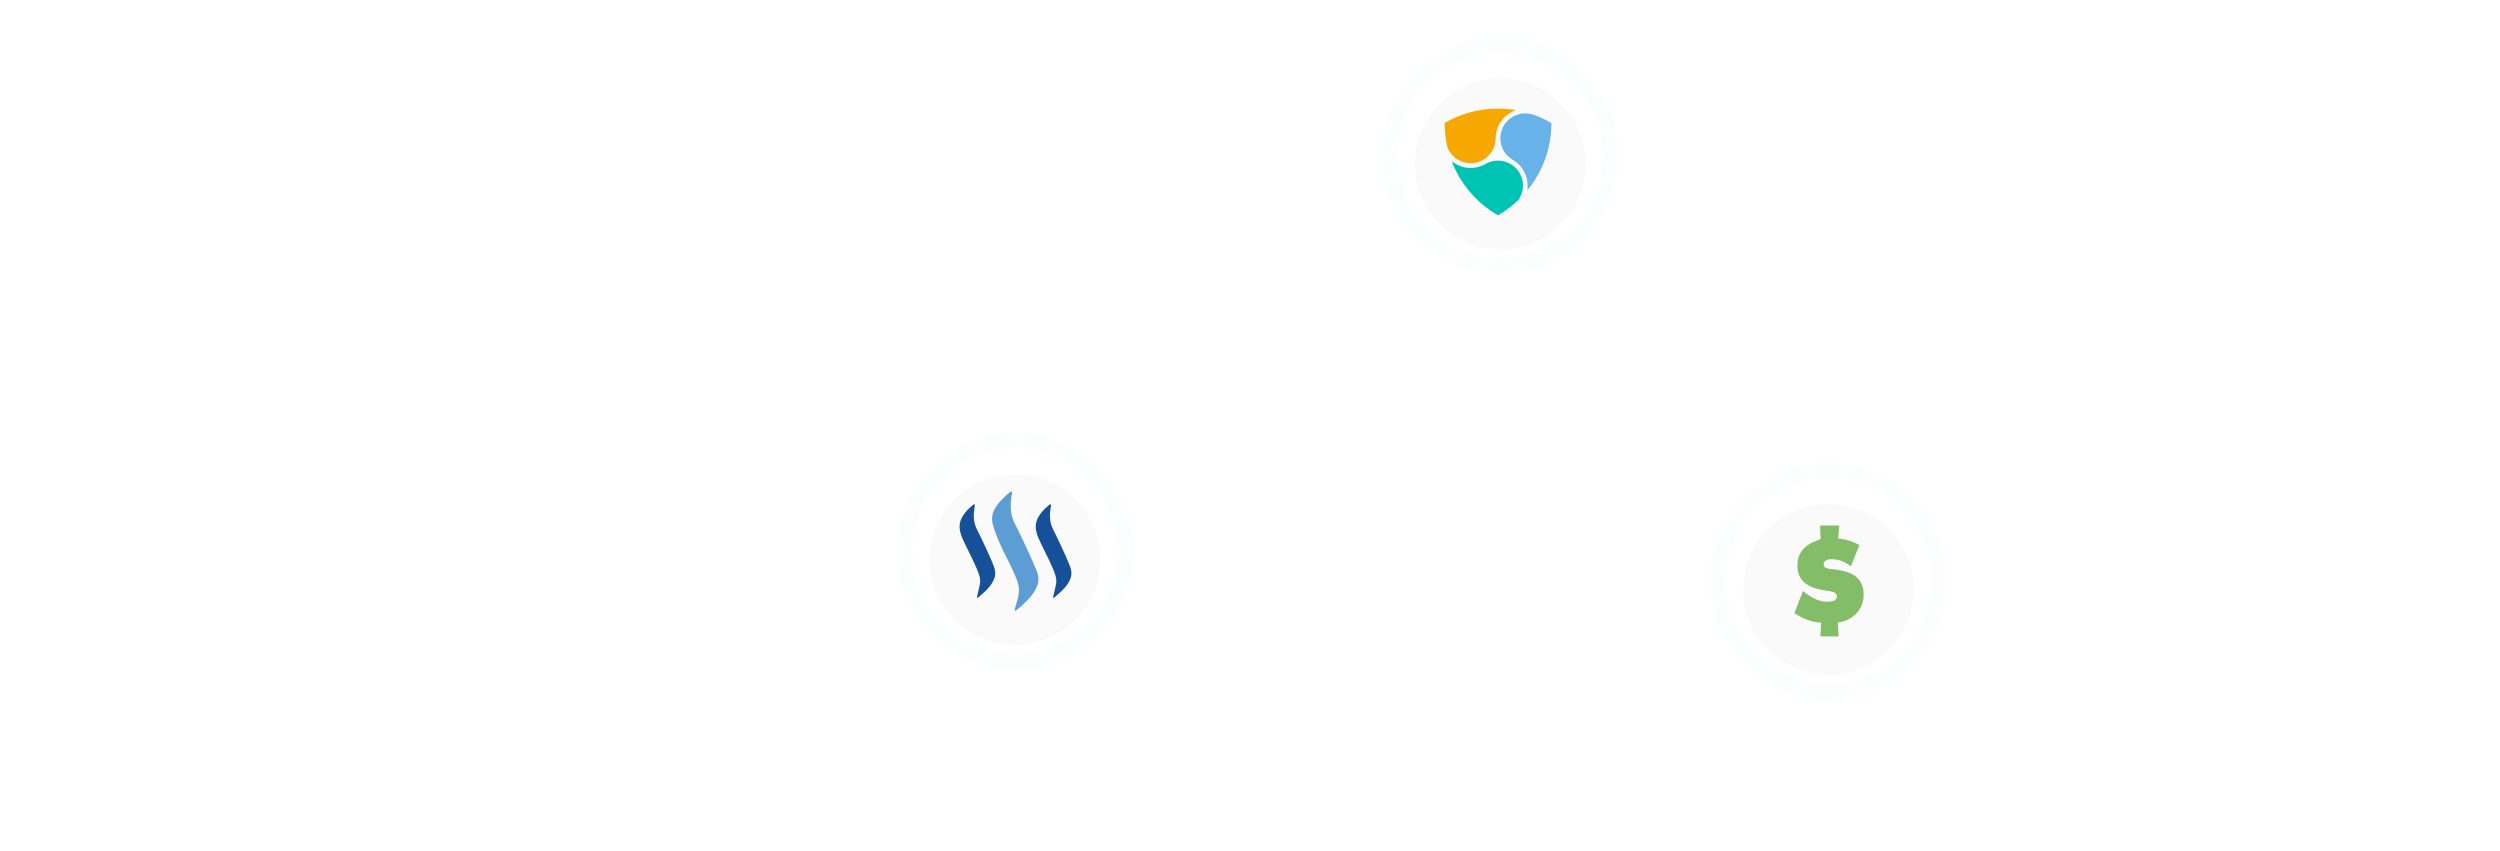 <svg width="370" height="126" viewBox="0 0 370 126" fill="none" xmlns="http://www.w3.org/2000/svg">
<path d="M269.02 194.206C252.038 236.543 197.974 255.15 147.94 235.081C97.906 215.011 71.687 164.201 88.669 121.864C105.651 79.527 159.715 60.919 209.749 80.989C259.783 101.059 286.002 151.869 269.02 194.206Z" stroke="url(#paint0_linear_76_1739)" stroke-opacity="0.5" stroke-width="3.314"/>
<path d="M295.453 194.666C274.119 247.853 206.261 271.138 143.564 245.989C80.867 220.841 47.91 157.117 69.245 103.93C90.579 50.743 158.436 27.457 221.133 52.606C283.831 77.755 316.787 141.479 295.453 194.666Z" stroke="url(#paint1_linear_76_1739)" stroke-opacity="0.5" stroke-width="3.314"/>
<path d="M320.885 197.622C295.198 261.659 213.547 289.623 138.187 259.395C62.827 229.166 23.133 152.529 48.819 88.492C74.506 24.455 156.157 -3.509 231.517 26.72C306.877 56.948 346.571 133.585 320.885 197.622Z" stroke="url(#paint2_linear_76_1739)" stroke-opacity="0.5" stroke-width="3.314"/>
<mask id="path-4-inside-1_76_1739" fill="white">
<path d="M239.692 23.019C239.692 32.78 231.779 40.693 222.019 40.693C212.258 40.693 204.345 32.78 204.345 23.019C204.345 13.259 212.258 5.346 222.019 5.346C231.779 5.346 239.692 13.259 239.692 23.019ZM206.985 23.019C206.985 31.322 213.716 38.053 222.019 38.053C230.322 38.053 237.052 31.322 237.052 23.019C237.052 14.716 230.322 7.986 222.019 7.986C213.716 7.986 206.985 14.716 206.985 23.019Z"/>
</mask>
<path d="M239.692 23.019C239.692 32.78 231.779 40.693 222.019 40.693C212.258 40.693 204.345 32.78 204.345 23.019C204.345 13.259 212.258 5.346 222.019 5.346C231.779 5.346 239.692 13.259 239.692 23.019ZM206.985 23.019C206.985 31.322 213.716 38.053 222.019 38.053C230.322 38.053 237.052 31.322 237.052 23.019C237.052 14.716 230.322 7.986 222.019 7.986C213.716 7.986 206.985 14.716 206.985 23.019Z" fill="#F9FBFB" fill-opacity="0.4" stroke="url(#paint3_linear_76_1739)" stroke-width="0.271" mask="url(#path-4-inside-1_76_1739)"/>
<g filter="url(#filter0_d_76_1739)">
<circle cx="222.019" cy="23.019" r="12.624" fill="#FAFAFA"/>
</g>
<path fill-rule="evenodd" clip-rule="evenodd" d="M213.821 18.189C214.884 17.574 215.996 17.092 217.167 16.744C218.761 16.27 220.379 16.047 222.04 16.079C222.813 16.095 224.098 16.221 224.315 16.304C224.323 16.32 224.307 16.33 224.289 16.33C224.216 16.364 224.132 16.388 224.056 16.422C222.687 16.995 221.716 18.199 221.433 19.66C221.392 19.9 221.368 20.141 221.36 20.382C221.352 20.748 221.318 21.112 221.211 21.469C220.844 22.756 219.792 23.759 218.488 24.06C216.777 24.448 215.049 23.602 214.303 22.016C214.261 21.924 214.229 21.833 214.211 21.741C214.086 21.202 213.996 20.663 213.929 20.113C213.855 19.508 213.813 18.901 213.813 18.296C213.821 18.255 213.821 18.231 213.821 18.189Z" fill="#F7A800"/>
<path fill-rule="evenodd" clip-rule="evenodd" d="M226.041 28.141C226.057 27.984 226.074 27.843 226.082 27.693C226.124 26.871 225.949 26.091 225.559 25.369C225.185 24.68 224.662 24.131 223.991 23.717C223.933 23.675 223.865 23.643 223.808 23.602C222.886 23.02 222.321 22.198 222.122 21.128C221.766 19.201 222.978 17.343 224.878 16.885C225.551 16.728 226.206 16.744 226.863 16.951C227.402 17.118 227.917 17.341 228.431 17.581C228.787 17.749 229.127 17.93 229.47 18.121C229.511 18.147 229.543 18.163 229.595 18.194C229.595 18.228 229.603 18.252 229.603 18.286C229.603 18.726 229.577 19.174 229.545 19.613C229.488 20.26 229.388 20.909 229.255 21.54C228.847 23.416 228.126 25.152 227.08 26.762C226.789 27.21 226.475 27.642 226.142 28.057C226.108 28.083 226.09 28.115 226.041 28.141Z" fill="#67B2E8"/>
<path fill-rule="evenodd" clip-rule="evenodd" d="M221.709 31.856C221.584 31.806 221.204 31.573 220.796 31.301C219.89 30.696 219.052 29.997 218.288 29.217C217.526 28.435 216.845 27.581 216.262 26.66C215.715 25.804 215.259 24.908 214.893 23.961C214.885 23.935 214.877 23.919 214.867 23.878C214.909 23.903 214.925 23.911 214.951 23.927C215.241 24.152 215.548 24.343 215.88 24.483C216.304 24.666 216.744 24.791 217.208 24.831C218.145 24.922 219.025 24.731 219.856 24.265C220.288 24.025 220.754 23.867 221.244 23.8C222.979 23.585 224.706 24.614 225.246 26.407C225.52 27.328 225.437 28.224 225.013 29.098C224.955 29.213 224.905 29.322 224.846 29.43C224.812 29.496 224.772 29.563 224.712 29.613C223.835 30.445 222.871 31.175 221.827 31.79C221.785 31.814 221.743 31.84 221.709 31.856Z" fill="#00C4B3"/>
<mask id="path-9-inside-2_76_1739" fill="white">
<path d="M167.895 81.562C167.895 91.322 159.982 99.235 150.221 99.235C140.461 99.235 132.548 91.322 132.548 81.562C132.548 71.801 140.461 63.889 150.221 63.889C159.982 63.889 167.895 71.801 167.895 81.562ZM135.188 81.562C135.188 89.865 141.919 96.595 150.221 96.595C158.524 96.595 165.255 89.865 165.255 81.562C165.255 73.259 158.524 66.528 150.221 66.528C141.919 66.528 135.188 73.259 135.188 81.562Z"/>
</mask>
<path d="M167.895 81.562C167.895 91.322 159.982 99.235 150.221 99.235C140.461 99.235 132.548 91.322 132.548 81.562C132.548 71.801 140.461 63.889 150.221 63.889C159.982 63.889 167.895 71.801 167.895 81.562ZM135.188 81.562C135.188 89.865 141.919 96.595 150.221 96.595C158.524 96.595 165.255 89.865 165.255 81.562C165.255 73.259 158.524 66.528 150.221 66.528C141.919 66.528 135.188 73.259 135.188 81.562Z" fill="#F9FBFB" fill-opacity="0.4" stroke="url(#paint4_linear_76_1739)" stroke-width="0.271" mask="url(#path-9-inside-2_76_1739)"/>
<g filter="url(#filter1_d_76_1739)">
<circle cx="150.222" cy="81.562" r="12.624" fill="#FAFAFA"/>
</g>
<path fill-rule="evenodd" clip-rule="evenodd" d="M142.142 77.113C142.462 76.148 143.25 75.356 144.013 74.714C144.185 74.59 144.307 74.64 144.281 74.787C144.269 74.923 144.245 75.053 144.22 75.183C144.196 75.312 144.171 75.442 144.159 75.578C144.11 75.949 144.11 76.296 144.134 76.667C144.159 77.137 144.258 77.582 144.43 78.002C144.602 78.398 144.799 78.793 144.996 79.165C145.489 80.204 145.981 81.242 146.448 82.281C146.501 82.403 146.553 82.524 146.605 82.644C146.774 83.035 146.939 83.418 147.089 83.814C147.285 84.358 147.383 84.878 147.212 85.447C146.867 86.585 145.932 87.425 145.071 88.167C145.048 88.186 145.02 88.212 144.988 88.241C144.809 88.404 144.52 88.669 144.603 88.291C144.658 87.991 144.733 87.697 144.808 87.403C144.9 87.042 144.992 86.681 145.046 86.312C145.155 85.48 144.763 84.61 144.415 83.839C144.37 83.738 144.325 83.639 144.283 83.542C143.995 82.887 143.679 82.25 143.363 81.615C143.167 81.22 142.971 80.825 142.782 80.427C142.289 79.414 141.772 78.251 142.142 77.113ZM153.414 77.113C153.734 76.149 154.522 75.358 155.285 74.714C155.458 74.59 155.581 74.64 155.555 74.788C155.543 74.924 155.518 75.054 155.494 75.184C155.469 75.314 155.445 75.444 155.432 75.58C155.383 75.951 155.383 76.297 155.408 76.668C155.432 77.138 155.532 77.583 155.704 78.003C155.875 78.399 156.073 78.795 156.269 79.166C156.762 80.205 157.254 81.243 157.722 82.282C157.774 82.405 157.826 82.526 157.878 82.646C158.047 83.037 158.212 83.419 158.362 83.816C158.559 84.359 158.657 84.88 158.485 85.448C158.14 86.586 157.205 87.427 156.344 88.169C156.322 88.187 156.294 88.213 156.262 88.242C156.083 88.406 155.793 88.67 155.877 88.292C155.932 87.993 156.007 87.698 156.081 87.404C156.173 87.043 156.265 86.682 156.32 86.313C156.428 85.481 156.036 84.612 155.689 83.84C155.644 83.739 155.599 83.64 155.556 83.543C155.27 82.892 154.956 82.259 154.642 81.628C154.443 81.228 154.245 80.83 154.054 80.427C153.561 79.414 153.045 78.251 153.414 77.113Z" fill="#165098"/>
<path fill-rule="evenodd" clip-rule="evenodd" d="M149.477 72.834C148.615 73.552 147.68 74.417 147.162 75.43C146.793 76.148 146.744 76.89 146.94 77.631C147.187 78.521 147.53 79.411 147.9 80.276C148.614 81.933 149.549 83.491 150.238 85.173C150.485 85.766 150.755 86.434 150.804 87.102C150.853 87.918 150.582 88.784 150.361 89.55C150.312 89.773 150.165 90.069 150.189 90.293C150.214 90.465 150.312 90.391 150.411 90.317C150.83 89.995 151.248 89.624 151.618 89.253C152.626 88.289 153.783 87.002 153.685 85.495C153.636 84.876 153.34 84.283 153.095 83.715C152.824 83.048 152.529 82.406 152.234 81.762C151.693 80.55 151.126 79.363 150.535 78.176C150.339 77.755 150.093 77.36 149.945 76.939C149.723 76.371 149.625 75.777 149.601 75.184C149.576 74.739 149.601 74.269 149.65 73.824C149.674 73.527 149.772 73.256 149.772 72.959C149.846 72.686 149.699 72.662 149.477 72.834Z" fill="#5C9DD5"/>
<mask id="path-13-inside-3_76_1739" fill="white">
<path d="M288.293 85.98C288.293 95.74 280.38 103.653 270.62 103.653C260.859 103.653 252.947 95.74 252.947 85.98C252.947 76.219 260.859 68.307 270.62 68.307C280.38 68.307 288.293 76.219 288.293 85.98ZM255.586 85.98C255.586 94.283 262.317 101.014 270.62 101.014C278.923 101.014 285.653 94.283 285.653 85.98C285.653 77.677 278.923 70.946 270.62 70.946C262.317 70.946 255.586 77.677 255.586 85.98Z"/>
</mask>
<path d="M288.293 85.98C288.293 95.74 280.38 103.653 270.62 103.653C260.859 103.653 252.947 95.74 252.947 85.98C252.947 76.219 260.859 68.307 270.62 68.307C280.38 68.307 288.293 76.219 288.293 85.98ZM255.586 85.98C255.586 94.283 262.317 101.014 270.62 101.014C278.923 101.014 285.653 94.283 285.653 85.98C285.653 77.677 278.923 70.946 270.62 70.946C262.317 70.946 255.586 77.677 255.586 85.98Z" fill="#F9FBFB" fill-opacity="0.4" stroke="url(#paint5_linear_76_1739)" stroke-width="0.271" mask="url(#path-13-inside-3_76_1739)"/>
<g filter="url(#filter2_d_76_1739)">
<circle cx="270.62" cy="85.98" r="12.624" fill="#FAFAFA"/>
</g>
<path fill-rule="evenodd" clip-rule="evenodd" d="M269.368 77.775C270.316 77.775 271.26 77.775 272.208 77.775C272.152 78.416 272.093 79.06 272.041 79.701C273.145 79.781 274.222 80.137 275.19 80.663C274.772 81.715 274.351 82.767 273.929 83.82C273.114 83.126 272.041 82.743 270.971 82.757C270.703 82.764 270.424 82.816 270.201 82.969C270.055 83.07 269.947 83.227 269.915 83.401C269.891 83.541 269.898 83.698 269.974 83.823C270.061 83.963 270.215 84.046 270.368 84.098C270.682 84.21 271.02 84.217 271.347 84.252C272.117 84.346 272.891 84.478 273.619 84.753C274.183 84.969 274.723 85.293 275.11 85.767C275.476 86.203 275.689 86.753 275.769 87.318C275.863 87.969 275.835 88.645 275.633 89.279C275.476 89.788 275.208 90.262 274.859 90.663C274.138 91.499 273.079 92.001 271.992 92.129C272.027 92.816 272.068 93.499 272.107 94.185C271.208 94.185 270.312 94.185 269.417 94.185C269.452 93.506 269.497 92.826 269.528 92.147C268.807 92.123 268.093 91.962 267.42 91.708C266.769 91.461 266.149 91.133 265.57 90.75C265.995 89.656 266.42 88.562 266.849 87.464C267.333 87.872 267.849 88.252 268.413 88.541C269.02 88.851 269.692 89.049 270.375 89.056C270.699 89.06 271.034 89.043 271.34 88.931C271.528 88.861 271.713 88.739 271.797 88.548C271.884 88.346 271.877 88.091 271.744 87.91C271.65 87.788 271.518 87.705 271.379 87.645C271.19 87.569 270.995 87.527 270.797 87.496C270.065 87.377 269.33 87.279 268.623 87.049C268.055 86.865 267.501 86.607 267.048 86.21C266.762 85.962 266.525 85.659 266.358 85.318C266.107 84.809 266.013 84.234 266.02 83.67C266.02 83.039 266.149 82.398 266.462 81.844C266.734 81.349 267.149 80.945 267.616 80.635C268.18 80.262 268.811 80.008 269.452 79.802C269.424 79.126 269.396 78.45 269.368 77.775Z" fill="#83BD67"/>
<defs>
<filter id="filter0_d_76_1739" x="206.893" y="9.144" width="30.252" height="30.252" filterUnits="userSpaceOnUse" color-interpolation-filters="sRGB">
<feFlood flood-opacity="0" result="BackgroundImageFix"/>
<feColorMatrix in="SourceAlpha" type="matrix" values="0 0 0 0 0 0 0 0 0 0 0 0 0 0 0 0 0 0 127 0" result="hardAlpha"/>
<feOffset dy="1.251"/>
<feGaussianBlur stdDeviation="1.251"/>
<feComposite in2="hardAlpha" operator="out"/>
<feColorMatrix type="matrix" values="0 0 0 0 0.677 0 0 0 0 0.677 0 0 0 0 0.677 0 0 0 0.25 0"/>
<feBlend mode="normal" in2="BackgroundImageFix" result="effect1_dropShadow_76_1739"/>
<feBlend mode="normal" in="SourceGraphic" in2="effect1_dropShadow_76_1739" result="shape"/>
</filter>
<filter id="filter1_d_76_1739" x="135.095" y="67.687" width="30.252" height="30.252" filterUnits="userSpaceOnUse" color-interpolation-filters="sRGB">
<feFlood flood-opacity="0" result="BackgroundImageFix"/>
<feColorMatrix in="SourceAlpha" type="matrix" values="0 0 0 0 0 0 0 0 0 0 0 0 0 0 0 0 0 0 127 0" result="hardAlpha"/>
<feOffset dy="1.251"/>
<feGaussianBlur stdDeviation="1.251"/>
<feComposite in2="hardAlpha" operator="out"/>
<feColorMatrix type="matrix" values="0 0 0 0 0.677 0 0 0 0 0.677 0 0 0 0 0.677 0 0 0 0.25 0"/>
<feBlend mode="normal" in2="BackgroundImageFix" result="effect1_dropShadow_76_1739"/>
<feBlend mode="normal" in="SourceGraphic" in2="effect1_dropShadow_76_1739" result="shape"/>
</filter>
<filter id="filter2_d_76_1739" x="255.493" y="72.105" width="30.252" height="30.252" filterUnits="userSpaceOnUse" color-interpolation-filters="sRGB">
<feFlood flood-opacity="0" result="BackgroundImageFix"/>
<feColorMatrix in="SourceAlpha" type="matrix" values="0 0 0 0 0 0 0 0 0 0 0 0 0 0 0 0 0 0 127 0" result="hardAlpha"/>
<feOffset dy="1.251"/>
<feGaussianBlur stdDeviation="1.251"/>
<feComposite in2="hardAlpha" operator="out"/>
<feColorMatrix type="matrix" values="0 0 0 0 0.677 0 0 0 0 0.677 0 0 0 0 0.677 0 0 0 0.25 0"/>
<feBlend mode="normal" in2="BackgroundImageFix" result="effect1_dropShadow_76_1739"/>
<feBlend mode="normal" in="SourceGraphic" in2="effect1_dropShadow_76_1739" result="shape"/>
</filter>
<linearGradient id="paint0_linear_76_1739" x1="210.366" y1="79.451" x2="185.016" y2="167.166" gradientUnits="userSpaceOnUse">
<stop stop-color="white"/>
<stop offset="0.394" stop-color="white" stop-opacity="0"/>
</linearGradient>
<linearGradient id="paint1_linear_76_1739" x1="221.75" y1="51.068" x2="193.3" y2="176.002" gradientUnits="userSpaceOnUse">
<stop stop-color="white"/>
<stop offset="0.448" stop-color="white" stop-opacity="0"/>
</linearGradient>
<linearGradient id="paint2_linear_76_1739" x1="232.134" y1="25.182" x2="172.313" y2="179.316" gradientUnits="userSpaceOnUse">
<stop stop-color="white"/>
<stop offset="0.42" stop-color="white" stop-opacity="0"/>
</linearGradient>
<linearGradient id="paint3_linear_76_1739" x1="232.118" y1="2.29" x2="222.019" y2="40.693" gradientUnits="userSpaceOnUse">
<stop stop-color="white"/>
<stop offset="1" stop-color="white" stop-opacity="0"/>
</linearGradient>
<linearGradient id="paint4_linear_76_1739" x1="160.32" y1="60.832" x2="150.221" y2="99.235" gradientUnits="userSpaceOnUse">
<stop stop-color="white"/>
<stop offset="1" stop-color="white" stop-opacity="0"/>
</linearGradient>
<linearGradient id="paint5_linear_76_1739" x1="280.719" y1="65.251" x2="270.62" y2="103.653" gradientUnits="userSpaceOnUse">
<stop stop-color="white"/>
<stop offset="1" stop-color="white" stop-opacity="0"/>
</linearGradient>
</defs>
</svg>
